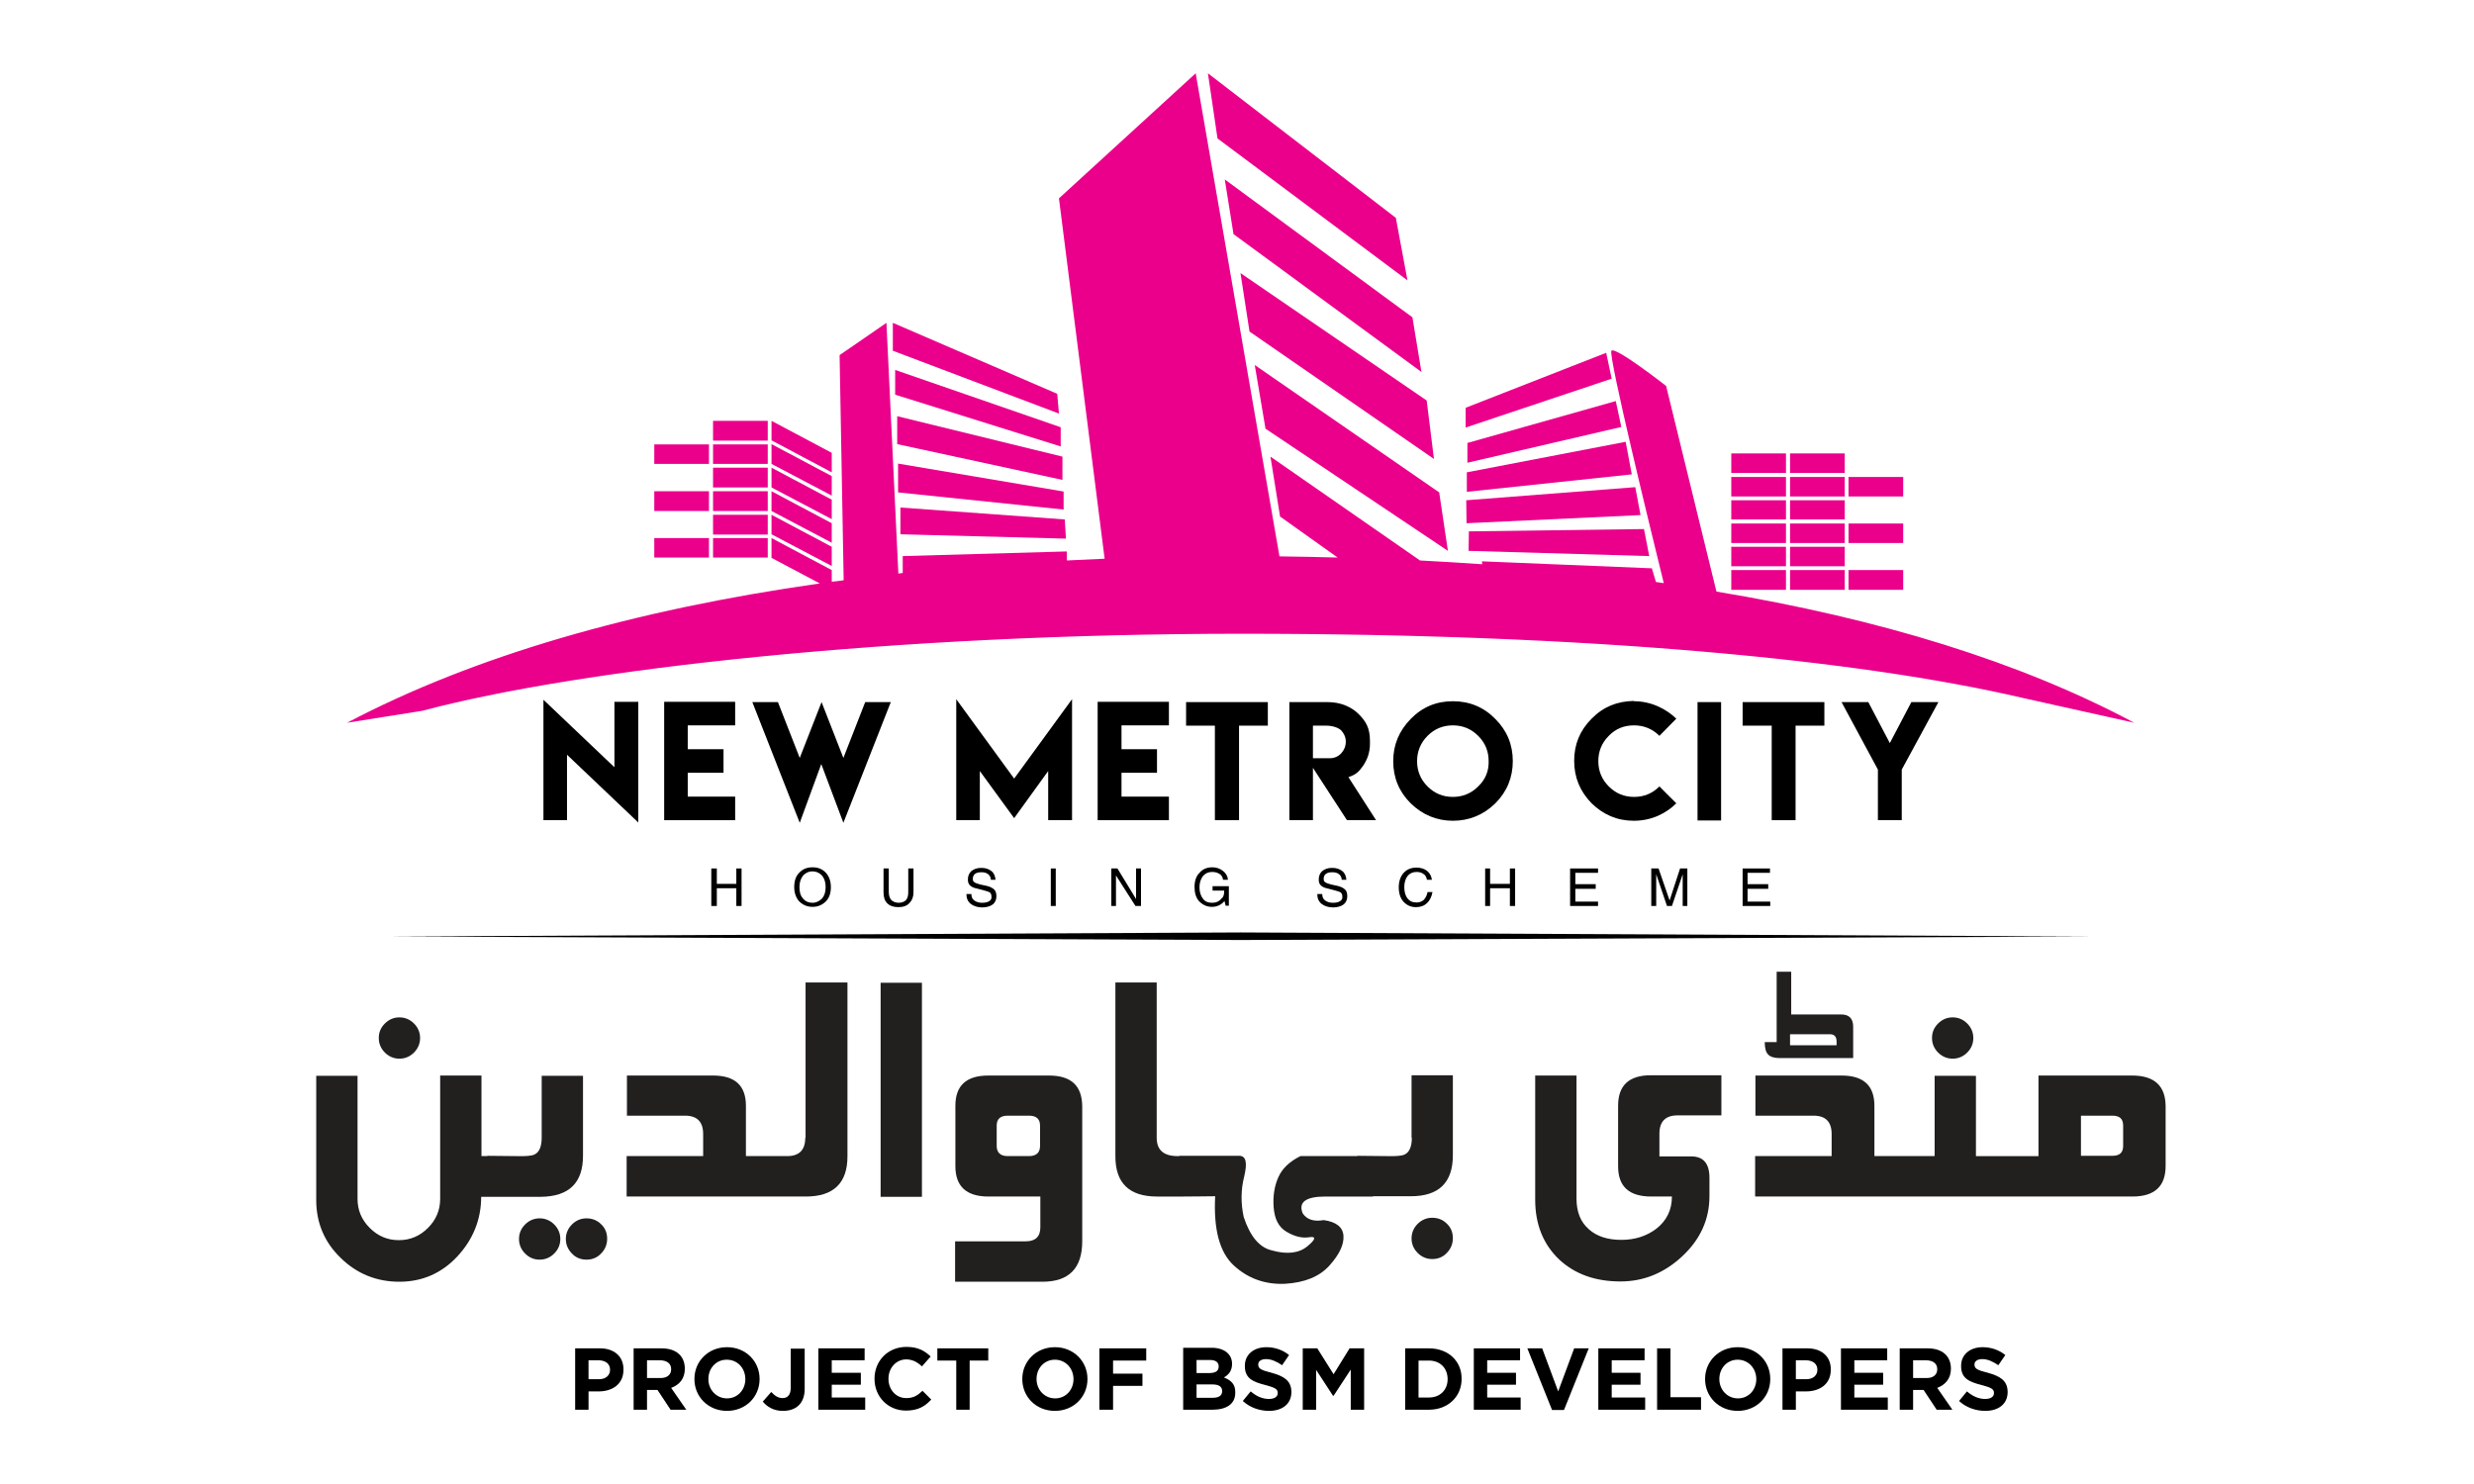<?xml version="1.0" encoding="utf-8"?>
<!-- Generator: Adobe Illustrator 23.1.0, SVG Export Plug-In . SVG Version: 6.00 Build 0)  -->
<!DOCTYPE svg PUBLIC "-//W3C//DTD SVG 1.1//EN" "http://www.w3.org/Graphics/SVG/1.1/DTD/svg11.dtd">
<svg version="1.1" id="Layer_1" xmlns:x="http://ns.adobe.com/Extensibility/1.0/" xmlns:i="http://ns.adobe.com/AdobeIllustrator/10.0/" xmlns:graph="http://ns.adobe.com/Graphs/1.0/"
	 xmlns="http://www.w3.org/2000/svg" xmlns:xlink="http://www.w3.org/1999/xlink" x="0px" y="0px" viewBox="0 0 850.4 510.2"
	 style="enable-background:new 0 0 850.4 510.2;" xml:space="preserve">
<style type="text/css">
	.st0{fill:#EB008B;}
	.st1{fill:#221F1F;}
</style>
<g>
	<g>
		<path d="M206.3,463.6h-8.6v21.1h4.6v-6.3h3.5c4.7,0,8.5-2.5,8.5-7.4v-0.1C214.4,466.6,211.3,463.6,206.3,463.6 M209.7,471
			c0,1.8-1.4,3.2-3.7,3.2h-3.7v-6.5h3.6C208.2,467.8,209.7,468.9,209.7,471L209.7,471z"/>
		<path d="M235.4,470.6L235.4,470.6c0-4.4-3-7-8-7h-9.6v21.1h4.6v-6.8h3.6l4.5,6.8h5.4l-5.2-7.5C233.6,476.1,235.4,474,235.4,470.6
			 M230.7,470.8c0,1.8-1.3,3-3.6,3h-4.7v-6.1h4.6C229.3,467.8,230.7,468.8,230.7,470.8L230.7,470.8z"/>
		<path d="M249.9,463.2c-6.5,0-11.2,4.9-11.2,10.9v0.1c0,6,4.7,10.9,11.2,10.9s11.2-4.9,11.2-10.9v-0.1
			C261.1,468.1,256.4,463.2,249.9,463.2 M256.2,474.2c0,3.6-2.6,6.6-6.3,6.6s-6.4-3-6.4-6.6v-0.1c0-3.6,2.6-6.6,6.3-6.6
			C253.6,467.5,256.2,470.5,256.2,474.2L256.2,474.2z"/>
		<path d="M271.8,477.2c0,2.4-1.1,3.5-2.8,3.5c-1.5,0-2.7-0.8-3.9-2.1l-2.9,3.3c1.4,1.7,3.6,3.2,6.9,3.2c4.5,0,7.5-2.5,7.5-7.6
			v-13.8h-4.8L271.8,477.2L271.8,477.2z"/>
		<polygon points="285.9,476.1 295.9,476.1 295.9,472 285.9,472 285.9,467.7 297.2,467.7 297.2,463.6 281.3,463.6 281.3,484.7 
			297.4,484.7 297.4,480.5 285.9,480.5 		"/>
		<path d="M311.5,480.7c-3.6,0-6.1-3-6.1-6.6V474c0-3.6,2.6-6.6,6.1-6.6c2.1,0,3.8,0.9,5.4,2.4l3-3.4c-2-1.9-4.3-3.3-8.3-3.3
			c-6.5,0-11,4.9-11,10.9v0.1c0,6.1,4.6,10.9,10.8,10.9c4.1,0,6.5-1.4,8.7-3.8l-3-3C315.4,479.8,314,480.7,311.5,480.7"/>
		<polygon points="322.2,467.8 328.7,467.8 328.7,484.7 333.3,484.7 333.3,467.8 339.7,467.8 339.7,463.6 322.2,463.6 		"/>
		<path d="M362.6,463.2c-6.5,0-11.2,4.9-11.2,10.9v0.1c0,6,4.7,10.9,11.2,10.9s11.2-4.9,11.2-10.9v-0.1
			C373.8,468.1,369.1,463.2,362.6,463.2 M369,474.2c0,3.6-2.6,6.6-6.3,6.6c-3.7,0-6.4-3-6.4-6.6v-0.1c0-3.6,2.6-6.6,6.3-6.6
			C366.3,467.5,369,470.5,369,474.2L369,474.2z"/>
		<polygon points="377.9,484.7 382.6,484.7 382.6,476.5 392.7,476.5 392.7,472.3 382.6,472.3 382.6,467.8 394,467.8 394,463.6 
			377.9,463.6 		"/>
		<path d="M420.7,473.6c1.5-0.8,2.8-2.2,2.8-4.6v-0.1c0-3.3-2.7-5.5-7-5.5h-9.8v21.3h10c4.8,0,7.9-1.9,7.9-5.8v-0.1
			C424.7,476,423.2,474.6,420.7,473.6 M411.3,467.6h4.6c2,0,3,0.8,3,2.2v0.1c0,1.6-1.3,2.2-3.3,2.2h-4.3L411.3,467.6L411.3,467.6z
			 M420.1,478.3c0,1.6-1.2,2.3-3.3,2.3h-5.5V476h5.4C419,476,420.1,476.8,420.1,478.3L420.1,478.3z"/>
		<path d="M437.1,472c-3.6-0.9-4.6-1.4-4.6-2.8v-0.1c0-1,0.9-1.8,2.7-1.8c1.8,0,3.6,0.8,5.5,2.1l2.4-3.5c-2.1-1.7-4.8-2.7-7.8-2.7
			c-4.3,0-7.4,2.5-7.4,6.4v0.1c0,4.2,2.7,5.4,7,6.5c3.5,0.9,4.3,1.5,4.3,2.7v0.1c0,1.2-1.1,2-3,2c-2.4,0-4.4-1-6.3-2.6l-2.7,3.3
			c2.5,2.3,5.8,3.4,9,3.4c4.6,0,7.7-2.4,7.7-6.5v-0.1C443.8,474.7,441.4,473.2,437.1,472"/>
		<polygon points="458.4,472.5 452.8,463.6 447.8,463.6 447.8,484.7 452.4,484.7 452.4,471 458.2,479.9 458.4,479.9 464.3,470.9 
			464.3,484.7 468.9,484.7 468.9,463.6 463.9,463.6 		"/>
		<path d="M491.2,463.6H483v21.1h8.2c6.6,0,11.2-4.6,11.2-10.5v-0.1C502.5,468.1,497.9,463.6,491.2,463.6 M497.6,474.2
			c0,3.7-2.6,6.3-6.4,6.3h-3.6v-12.7h3.6C495,467.8,497.6,470.4,497.6,474.2L497.6,474.2z"/>
		<polygon points="511.2,476.1 521.1,476.1 521.1,472 511.2,472 511.2,467.7 522.5,467.7 522.5,463.6 506.6,463.6 506.6,484.7 
			522.7,484.7 522.7,480.5 511.2,480.5 		"/>
		<polygon points="535.6,478.4 530.1,463.6 525,463.6 533.5,484.8 537.6,484.8 546.1,463.6 541.1,463.6 		"/>
		<polygon points="554,476.1 563.9,476.1 563.9,472 554,472 554,467.7 565.3,467.7 565.3,463.6 549.4,463.6 549.4,484.7 
			565.5,484.7 565.5,480.5 554,480.5 		"/>
		<polygon points="574.2,463.6 569.6,463.6 569.6,484.7 584.7,484.7 584.7,480.4 574.2,480.4 		"/>
		<path d="M597.3,463.2c-6.5,0-11.2,4.9-11.2,10.9v0.1c0,6,4.7,10.9,11.2,10.9s11.2-4.9,11.2-10.9v-0.1
			C608.5,468.1,603.9,463.2,597.3,463.2 M603.7,474.2c0,3.6-2.6,6.6-6.3,6.6s-6.4-3-6.4-6.6v-0.1c0-3.6,2.6-6.6,6.3-6.6
			C601,467.5,603.7,470.5,603.7,474.2L603.7,474.2z"/>
		<path d="M621.3,463.6h-8.6v21.1h4.6v-6.3h3.5c4.7,0,8.5-2.5,8.5-7.4v-0.1C629.4,466.6,626.3,463.6,621.3,463.6 M624.7,471
			c0,1.8-1.4,3.2-3.7,3.2h-3.7v-6.5h3.6C623.2,467.8,624.7,468.9,624.7,471L624.7,471z"/>
		<polygon points="637.4,476.1 647.3,476.1 647.3,472 637.4,472 637.4,467.7 648.7,467.7 648.7,463.6 632.8,463.6 632.8,484.7 
			648.9,484.7 648.9,480.5 637.4,480.5 		"/>
		<path d="M670.6,470.6L670.6,470.6c0-4.4-3-7-8-7H653v21.1h4.6v-6.8h3.6l4.5,6.8h5.4l-5.2-7.5C668.7,476.1,670.6,474,670.6,470.6
			 M665.9,470.8c0,1.8-1.3,3-3.6,3h-4.7v-6.1h4.6C664.5,467.8,665.9,468.8,665.9,470.8L665.9,470.8z"/>
		<path d="M683.3,472c-3.6-0.9-4.6-1.4-4.6-2.8v-0.1c0-1,0.9-1.8,2.7-1.8s3.6,0.8,5.5,2.1l2.4-3.5c-2.1-1.7-4.8-2.7-7.8-2.7
			c-4.3,0-7.4,2.5-7.4,6.4v0.1c0,4.2,2.7,5.4,7,6.5c3.5,0.9,4.3,1.5,4.3,2.7v0.1c0,1.2-1.1,2-3,2c-2.4,0-4.4-1-6.3-2.6l-2.7,3.3
			c2.5,2.3,5.8,3.4,9,3.4c4.6,0,7.7-2.4,7.7-6.5v-0.1C690,474.7,687.6,473.2,683.3,472"/>
		<rect x="635.4" y="164" class="st0" width="18.8" height="6.7"/>
		<rect x="635.4" y="180" class="st0" width="18.8" height="6.7"/>
		<rect x="635.4" y="196" class="st0" width="18.8" height="6.8"/>
		<polygon class="st0" points="552.1,121.3 503.8,140.2 503.8,147 554,130.2 		"/>
		<polygon class="st0" points="504.4,152.3 504.4,159.1 557.3,146.8 555.4,137.9 		"/>
		<polygon class="st0" points="504.2,162.4 504.2,169.1 560.9,163.1 558.8,151.9 		"/>
		<polygon class="st0" points="504,172 504.1,179.9 563.9,177.1 562.1,167.5 		"/>
		<polygon class="st0" points="566.9,191.2 565.1,181.9 504.9,182.7 504.8,189.4 		"/>
		<polygon class="st0" points="483.8,96.4 479.8,74.9 415.2,25.2 418.5,47.6 		"/>
		<polygon class="st0" points="429.5,114 492.9,157.8 490.4,137.7 426.4,93.9 		"/>
		<polygon class="st0" points="435,147.4 497.7,189.4 494.7,169.3 431.3,125.5 		"/>
		<polygon class="st0" points="424,80.5 488.6,127.9 485.5,109.1 421,61.7 		"/>
		<polygon class="st0" points="363.4,135.4 306.9,111 306.9,120.6 364,142.2 		"/>
		<polygon class="st0" points="307.7,135.7 364.6,153.5 364.6,146.9 307.7,127.2 		"/>
		<polygon class="st0" points="308.4,152.7 365.2,165 365.2,157 308.4,143.1 		"/>
		<polygon class="st0" points="308.7,169.3 365.6,175.2 365.6,169 308.7,159.4 		"/>
		<polygon class="st0" points="309.5,183.7 366.4,185.2 366,178.6 309.5,174.5 		"/>
		<rect x="245.1" y="144.7" class="st0" width="18.8" height="6.8"/>
		<polygon class="st0" points="285.9,155.7 265.2,144.7 265.2,151.4 285.9,162.4 		"/>
		<rect x="224.9" y="152.8" class="st0" width="18.8" height="6.7"/>
		<rect x="245.1" y="152.8" class="st0" width="18.8" height="6.7"/>
		<rect x="245.1" y="160.8" class="st0" width="18.8" height="6.8"/>
		<polygon class="st0" points="285.9,171.8 265.2,160.8 265.2,167.6 285.9,178.5 		"/>
		<rect x="224.9" y="168.9" class="st0" width="18.8" height="6.8"/>
		<rect x="245.1" y="168.9" class="st0" width="18.8" height="6.8"/>
		<rect x="245.1" y="177" class="st0" width="18.8" height="6.8"/>
		<polygon class="st0" points="285.9,188 265.2,177 265.2,183.7 285.9,194.6 		"/>
		<rect x="245.1" y="185" class="st0" width="18.8" height="6.7"/>
		<rect x="224.9" y="185" class="st0" width="18.8" height="6.7"/>
		<polygon class="st0" points="285.9,179.9 265.2,168.9 265.2,175.7 285.9,186.6 		"/>
		<polygon class="st0" points="285.9,163.7 265.2,152.7 265.2,159.5 285.9,170.4 		"/>
		<rect x="615.3" y="155.9" class="st0" width="18.8" height="6.7"/>
		<rect x="595.1" y="155.9" class="st0" width="18.8" height="6.7"/>
		<rect x="615.3" y="164" class="st0" width="18.8" height="6.7"/>
		<rect x="615.3" y="172" class="st0" width="18.8" height="6.6"/>
		<rect x="595.1" y="172" class="st0" width="18.8" height="6.6"/>
		<rect x="615.3" y="180" class="st0" width="18.8" height="6.7"/>
		<rect x="615.3" y="188" class="st0" width="18.8" height="6.7"/>
		<rect x="595.1" y="188" class="st0" width="18.8" height="6.7"/>
		<rect x="615.3" y="196" class="st0" width="18.8" height="6.8"/>
		<rect x="595.1" y="196" class="st0" width="18.8" height="6.8"/>
		<rect x="595.1" y="180" class="st0" width="18.8" height="6.7"/>
		<rect x="595.1" y="164" class="st0" width="18.8" height="6.7"/>
		<path class="st0" d="M426.9,217.9c119.9,0,211.7,8.9,268.1,22l38.6,8.6c-39.1-20.9-87.6-35.8-143.6-45.1l-17.3-70.7
			c0,0-17.5-13.7-18.8-12.1c-1.2,1.5,14.1,64.1,18,79.9c-0.9-0.1-1.8-0.3-2.7-0.4l-1.4-4.7l-58.4-2.4l0.1,1
			c-7-0.5-14.2-0.9-21.4-1.3L436.7,157l3.3,20.6l19.8,14.1c-6.6-0.2-13.3-0.3-20-0.4L411,25.2l-47,43l15.7,123.9
			c-4.4,0.2-8.7,0.4-13,0.6v-3.1l-56.4,1.6v5.8c-0.5,0.1-1,0.1-1.5,0.2l-4.1-86.2l-16.1,11.1l1.4,77.4c-1.4,0.2-2.7,0.4-4.1,0.5v-4
			l-20.7-11v6.8l16.6,8.8c-64,9.1-118.8,24.9-162.5,47.9l25.8-4.1C199.3,230,306.9,217.9,426.9,217.9"/>
		<polygon points="368.5,240.4 348.6,267.7 328.7,240.4 328.7,282 336.8,282 336.8,265.1 348.6,281.3 360.3,265.1 360.3,282 
			368.5,282 		"/>
		<path d="M547.1,247.1c-4.1,4.1-6,8.9-6,14.5c0,5.7,2,10.5,6,14.6c4,3.9,8.8,6,14.5,6c6.3,0,11.3-2.7,14.6-6l-5.8-5.8
			c-2.4,2.4-5.3,3.6-8.7,3.6s-6.3-1.2-8.7-3.6c-2.4-2.4-3.6-5.3-3.6-8.7s1.2-6.3,3.6-8.7c2.4-2.5,5.3-3.6,8.7-3.6
			c3.3,0,6.3,1.2,8.7,3.6l5.8-5.9c-3.3-3.2-8.4-6-14.6-6V241C555.9,241.1,551.1,243,547.1,247.1"/>
		<path d="M499.4,241.1c-5.7,0-10.5,2-14.5,6.1s-6,8.9-6,14.5c0,5.7,2,10.5,6,14.5c4,3.9,8.9,6,14.5,6s10.5-2,14.6-6
			c4-4,6-8.9,6-14.5c0-5.7-2-10.5-6-14.5C510,243.1,505.1,241.1,499.4,241.1 M508.1,270.4c-2.4,2.4-5.3,3.6-8.7,3.6
			c-3.4,0-6.3-1.2-8.7-3.6c-2.4-2.4-3.6-5.3-3.6-8.7c0-3.3,1.2-6.3,3.6-8.7s5.3-3.6,8.7-3.6c3.4,0,6.3,1.2,8.7,3.6
			c2.5,2.5,3.6,5.4,3.6,8.7C511.8,265.1,510.6,268,508.1,270.4"/>
		<polygon points="617.2,282 617.2,249.5 627.1,249.5 627.1,241.4 599,241.4 599,249.5 609,249.5 609,282 		"/>
		<polygon points="653.7,282 653.7,264.6 666.3,241.4 657,241.4 649.6,255.5 642.2,241.4 633,241.4 645.5,264.6 645.5,282 		"/>
		<path d="M468.4,263.5c1.7-2.4,2.5-5,2.5-7.7v-1.1c0-4.5-1.5-6.8-3.9-9.2s-6.1-4.1-10.6-4.1h-13.2V282h8.1v-18l11.7,18h10
			l-9.5-14.8C465.9,266.4,467,265.5,468.4,263.5 M457.2,260.7h-2.8h-3.1v-11.2h4.6c2,0,4,0.6,5.1,1.6c1,1.1,1.6,2.4,1.6,3.9
			C462.6,258.1,460.2,260.7,457.2,260.7"/>
		<rect x="583.5" y="241.4" width="8.1" height="40.7"/>
		<polygon points="228.3,282 252.7,282 252.7,273.9 236.4,273.9 236.4,265.7 248.7,265.7 248.7,257.6 236.4,257.6 236.4,249.4 
			252.7,249.4 252.7,241.3 228.3,241.3 		"/>
		<polygon points="289.9,260.6 282.4,241.4 274.9,260.6 267.4,241.4 258.6,241.4 274.9,282.9 282.3,262.7 289.9,282.9 306.2,241.4 
			297.4,241.4 		"/>
		<polygon points="219.4,282.8 219.4,241.3 211.2,241.3 211.2,263.8 186.8,240.6 186.8,282 194.9,282 194.9,259.5 		"/>
		<polygon points="401.8,249.4 401.8,241.3 377.3,241.3 377.3,282 401.8,282 401.8,273.9 385.5,273.9 385.5,265.7 397.7,265.7 
			397.7,257.6 385.5,257.6 385.5,249.4 		"/>
		<polygon points="425.9,249.5 435.8,249.5 435.8,241.4 407.7,241.4 407.7,249.5 417.6,249.5 417.6,282 425.9,282 		"/>
		<polygon points="426.5,320.6 133.6,322 426.5,323.2 719.5,322 		"/>
		<polygon points="254,311.5 254.9,311.5 254.9,298.6 254,298.6 253.1,298.6 253.1,303.9 246.4,303.9 246.4,298.6 245.4,298.6 
			244.5,298.6 244.5,311.5 245.5,311.5 246.4,311.5 246.4,305.4 253.1,305.4 253.1,311.5 		"/>
		<polygon points="390.5,309.1 384.1,298.6 383,298.6 382,298.6 382,311.5 382.8,311.5 383.6,311.5 383.6,301 390.3,311.5 
			391.3,311.5 392.2,311.5 392.2,298.6 391.4,298.6 390.5,298.6 		"/>
		<path d="M304.6,298.6h-0.9v8.2c0,1.7,0.4,2.9,1.3,3.8s2.2,1.3,3.8,1.3c1.6,0,2.9-0.4,3.8-1.4c0.9-0.9,1.4-2.1,1.4-3.7v-8.2h-0.9
			h-0.9v8.1c0,1.2-0.2,2.1-0.8,2.8c-0.6,0.6-1.5,0.9-2.5,0.9c-1.1,0-1.9-0.4-2.5-0.9c-0.6-0.7-0.9-1.6-0.9-2.8v-8.1L304.6,298.6
			L304.6,298.6z"/>
		<path d="M416.6,299.8c1,0,1.9,0.2,2.6,0.7c0.7,0.4,1.1,1.1,1.2,2h1.7c-0.1-1.2-0.7-2.3-1.8-3.1c-1-0.8-2.2-1.2-3.6-1.2
			c-1.8,0-3.3,0.6-4.4,1.9c-1.2,1.2-1.7,2.9-1.7,4.9s0.5,3.7,1.6,4.9c1.2,1.2,2.6,1.9,4.4,1.9c1.7,0,3.2-0.7,4.2-1.9l0.1-0.1
			l0.4,1.6h1.1v-6.7h-5.6v1.5h4v0.1c0,0.4-0.1,0.8-0.1,1.2c-0.1,0.4-0.2,0.7-0.4,1c-0.1,0.1-0.2,0.3-0.4,0.4c-0.8,1-1.9,1.5-3.2,1.5
			c-1.4,0-2.5-0.4-3.2-1.4c-0.7-0.9-1.2-2.2-1.2-3.9c0-1.6,0.4-2.8,1.2-3.9C414.3,300.3,415.3,299.8,416.6,299.8"/>
		<path d="M340.1,309.8c-0.6,0.4-1.4,0.6-2.5,0.6c-1.2,0-2-0.3-2.7-0.8s-1-1.2-1-2.2h-1.7v0.1c0,1.4,0.5,2.5,1.5,3.3
			c0.9,0.7,2.3,1.2,3.9,1.2c1.5,0,2.8-0.4,3.6-1c0.9-0.7,1.3-1.7,1.3-2.8c0-1-0.2-1.8-0.7-2.3c-0.6-0.6-1.4-1-2.6-1.3l-2.3-0.5
			c-1-0.3-1.7-0.5-2-0.8c-0.4-0.2-0.5-0.6-0.5-1.1c0-0.7,0.2-1.3,0.7-1.7c0.5-0.4,1.2-0.6,2.3-0.6c0.9,0,1.7,0.2,2.3,0.7
			c0.5,0.4,0.9,1.1,0.9,1.9h1.6c-0.1-1.2-0.5-2.3-1.4-3s-2-1.1-3.5-1.1s-2.5,0.4-3.4,1.1c-0.8,0.7-1.2,1.7-1.2,2.9
			c0,0.9,0.2,1.5,0.7,2s1.3,0.9,2.4,1.1l2.3,0.6c1.1,0.3,1.8,0.5,2.2,0.8c0.4,0.4,0.5,0.8,0.5,1.4
			C340.9,308.8,340.7,309.4,340.1,309.8"/>
		<polygon points="361.2,311.5 362,311.5 362.9,311.5 362.9,298.6 362,298.6 361.2,298.6 		"/>
		<path d="M279.3,298.2c-1.9,0-3.4,0.6-4.6,1.9c-1.2,1.2-1.7,2.9-1.7,4.9s0.6,3.7,1.7,4.9c1.2,1.2,2.7,1.9,4.6,1.9s3.4-0.7,4.6-1.9
			s1.7-2.9,1.7-4.9s-0.6-3.7-1.7-4.9C282.7,298.8,281.2,298.2,279.3,298.2 M282.6,308.9c-0.9,0.9-2,1.5-3.3,1.5
			c-1.4,0-2.5-0.5-3.3-1.5c-0.9-1-1.2-2.3-1.2-3.9s0.4-2.8,1.2-3.9c0.8-0.9,1.9-1.5,3.3-1.5c1.3,0,2.4,0.5,3.3,1.5
			c0.8,1,1.2,2.3,1.2,3.9C283.8,306.7,283.4,307.9,282.6,308.9"/>
		<polygon points="579.2,311.5 580,311.5 580,298.6 578.8,298.6 577.5,298.6 573.9,309.6 570.1,298.6 568.8,298.6 567.6,298.6 
			567.6,311.5 568.5,311.5 569.3,311.5 569.3,300.6 569.3,300.6 573,311.5 573.9,311.5 574.7,311.5 578.4,300.6 578.4,311.5 		"/>
		<polygon points="599,311.5 608.5,311.5 608.5,310.7 608.5,310 600.7,310 600.7,305.6 607.8,305.6 607.8,304.8 607.8,304 
			600.7,304 600.7,300.1 608.4,300.1 608.4,299.3 608.4,298.6 599,298.6 		"/>
		<polygon points="539.7,311.5 549.3,311.5 549.3,310.7 549.3,310 541.5,310 541.5,305.6 548.5,305.6 548.5,304.8 548.5,304 
			541.5,304 541.5,300.1 549.3,300.1 549.3,299.3 549.3,298.6 539.7,298.6 		"/>
		<path d="M460.7,309.8c-0.6,0.4-1.4,0.6-2.5,0.6c-1.2,0-2-0.3-2.7-0.8s-1-1.2-1-2.2h-1.7v0.1c0,1.4,0.5,2.5,1.5,3.3
			c0.9,0.7,2.3,1.2,3.9,1.2c1.5,0,2.8-0.4,3.6-1c0.9-0.7,1.3-1.7,1.3-2.8c0-1-0.2-1.8-0.7-2.3c-0.6-0.6-1.4-1-2.6-1.3l-2.3-0.5
			c-1-0.3-1.7-0.5-2-0.8c-0.4-0.2-0.5-0.6-0.5-1.1c0-0.7,0.2-1.3,0.7-1.7c0.5-0.4,1.2-0.6,2.3-0.6c0.9,0,1.7,0.2,2.3,0.7
			c0.5,0.4,0.9,1.1,0.9,1.9h1.6c-0.1-1.2-0.5-2.3-1.4-3s-2-1.1-3.5-1.1s-2.5,0.4-3.4,1.1c-0.8,0.7-1.2,1.7-1.2,2.9
			c0,0.9,0.2,1.5,0.7,2s1.3,0.9,2.4,1.1l2.3,0.6c1.1,0.3,1.8,0.5,2.2,0.8c0.4,0.4,0.5,0.8,0.5,1.4
			C461.5,308.8,461.3,309.4,460.7,309.8"/>
		<path d="M486.9,299.8c0.9,0,1.8,0.2,2.4,0.7c0.7,0.4,1,1.1,1.2,2h1.7c-0.2-1.3-0.7-2.3-1.7-3.1c-0.9-0.7-2.2-1.1-3.6-1.1
			c-1.8,0-3.3,0.6-4.4,1.8c-1.1,1.2-1.7,2.9-1.7,5s0.6,3.8,1.6,4.9c1.1,1.2,2.5,1.9,4.3,1.9c1.5,0,2.8-0.4,3.8-1.4
			c1-0.9,1.6-2.2,1.9-3.8h-1.7c-0.2,1.2-0.7,2-1.3,2.7c-0.7,0.6-1.5,0.9-2.5,0.9c-1.4,0-2.4-0.5-3.1-1.4s-1.1-2.2-1.1-3.9
			c0-1.6,0.4-2.9,1.2-3.9C484.6,300.3,485.6,299.8,486.9,299.8"/>
		<polygon points="520,311.5 520.8,311.5 520.8,298.6 519.9,298.6 519,298.6 519,303.9 512.2,303.9 512.2,298.6 511.4,298.6 
			510.5,298.6 510.5,311.5 511.4,311.5 512.2,311.5 512.2,305.4 519,305.4 519,311.5 		"/>
		<path class="st1" d="M200.4,397.4v-27.5h-14.2v21.3c0,3.1-0.9,5.1-2.6,5.8c-0.8,0.4-2.9,0.6-6.3,0.5l-9.8-0.1v0.1h-2v-27.7h-14.2
			v42.4c0,3.9-1.4,7.2-4.2,10s-6.1,4.2-10,4.2s-7.2-1.4-10-4.2s-4.2-6.1-4.2-10v-42.3h-14.2v42.7c0,7.8,2.8,14.5,8.4,19.9
			c5.6,5.5,12.4,8.2,20.2,8.2s14.5-2.9,19.9-8.7s8.2-12.7,8.2-20.5h2h4.5h14C195.6,411.4,200.4,406.7,200.4,397.4"/>
		<path class="st1" d="M185.5,418.9c-1.9,0-3.6,0.7-5,2.1s-2.1,3.1-2.1,5s0.7,3.6,2.1,5c1.4,1.4,3,2.1,5,2.1c1.9,0,3.6-0.7,5-2.1
			s2.1-3.1,2.1-5s-0.7-3.6-2.1-5C189.1,419.6,187.4,418.9,185.5,418.9"/>
		<path class="st1" d="M666.2,351.9c-1.4,1.4-2.1,3-2.1,5c0,1.9,0.7,3.6,2.1,5c1.4,1.4,3.1,2.1,5,2.1s3.6-0.7,5-2.1s2.1-3.1,2.1-5
			s-0.7-3.6-2.1-5c-1.4-1.4-3.1-2.1-5-2.1S667.6,350.5,666.2,351.9"/>
		<path class="st1" d="M610.7,334.2v24.1h-4.1c0,2.1,0.4,3.5,1.2,4.3s2.1,1.2,4,1.2H637V353c0-2.8-1.4-4.2-4.1-4.2h-17.2v-14.7h-5
			V334.2z M629,355.6c1.5,0,2.3,0.8,2.3,2.5v1.3h-16v-3.8H629z"/>
		<path class="st1" d="M137.3,364c1.9,0,3.6-0.7,5-2.1s2.1-3.1,2.1-5s-0.7-3.6-2.1-5c-1.4-1.4-3.1-2.1-5-2.1s-3.6,0.7-5,2.1
			s-2.1,3-2.1,5c0,1.9,0.7,3.6,2.1,5C133.7,363.3,135.4,364,137.3,364"/>
		<rect x="302.7" y="337.9" class="st1" width="14.2" height="73.6"/>
		<path class="st1" d="M556.2,380.2V401c0,7,3.8,10.4,11.4,10.4h7.1c0,4.6-1.8,8.3-5.4,11.1c-3.3,2.5-7.3,3.8-12,3.8
			s-8.4-1.2-11.1-3.6c-2.9-2.5-4.3-6-4.3-10.6v-42.3h-14.2v42.7c0,8.5,2.8,15.4,8.3,20.6c5.4,5,12.4,7.5,21,7.5
			c8,0,15.1-2.9,21.3-8.7s9.3-12.7,9.3-20.6V405c0-5-2.1-7.4-6.3-7.4h-10.9v-7.8c0-4.2,2.1-6.3,6.2-6.3h15.1v-13.8h-24.2
			C559.9,369.7,556.2,373.2,556.2,380.2"/>
		<path class="st1" d="M732.9,369.8h-32.2v27.7h-14.6h-4.5h-2.4v-27.6H665v27.6h-14.3h-4.5h-1.9v-17.3c0-7-3.8-10.4-11.3-10.4h-29.6
			v13.8h20c4.1,0,6.2,2.1,6.2,6.3v7.6h-26.3v13.9h43h4.5h30.8h4.5H733c7.6,0,11.4-3.5,11.4-10.5v-20.7
			C744.3,373.3,740.5,369.8,732.9,369.8 M729.8,394c0,2.3-1.2,3.4-3.7,3.4h-10.8v-13.8h10.8c2.5,0,3.7,1.1,3.7,3.4V394z"/>
		<path class="st1" d="M485.3,391.2c0,3.1-0.9,5.1-2.6,5.8c-0.8,0.4-2.9,0.6-6.3,0.5l-9.8-0.1v0.1H447c-3.8,1.9-6.3,4.3-7.6,7.3
			c-1.3,2.9-1.9,6.4-1.6,10.3c0.3,4,1.7,6.8,4.4,8.4c2.7,1.6,5.3,2.3,7.8,1.9s2.3,0.7-0.6,3.1s-7,2.9-12.3,1.4
			c-4.2-1-7.4-4.8-9.6-11.5c-1-4.7-1-9.3,0.2-14c1.1-4.6,0.6-7-1.7-7h-20.7v0.1h-0.5c-4.8,0-7.2-2.1-7.2-6.3v-53.4h-14.2v59.8
			c0,9.2,4.8,13.8,14.3,13.8h8.9l0,0c4.9,0,8.6-0.1,11.1-0.1c-0.6,11.3,1.5,19.3,6.4,23.8s10.8,6.6,17.6,6.3
			c6.8-0.4,11.9-2.5,15.3-6.3s5-7.2,4.8-10.2s-2.5-4.8-6.8-5.4c-3.4,0.6-5.8-0.2-7.2-2.3c-1.6-3.8,1-5.8,7.7-5.8h16.4v-0.1H485
			c9.6,0,14.4-4.7,14.4-14.1v-27.5h-14.2v21.5H485.3z"/>
		<path class="st1" d="M201.6,418.9c-1.9,0-3.6,0.7-5,2.1s-2.1,3.1-2.1,5s0.7,3.6,2.1,5c1.3,1.4,3,2.1,5,2.1s3.7-0.7,5-2.1
			c1.4-1.4,2.1-3.1,2.1-5.1s-0.7-3.7-2.1-5C205.3,419.6,203.6,418.9,201.6,418.9"/>
		<path class="st1" d="M276.8,391.2c0,4.2-2.1,6.3-6.2,6.3h-7.8h-4.5h-1.9v-17.3c0-7-3.8-10.4-11.3-10.4h-29.6v13.8h20
			c4.1,0,6.2,2.1,6.2,6.3v7.6h-26.3v13.9h43h4.5H277c9.5,0,14.3-4.6,14.3-13.8v-59.8h-14.4v53.4H276.8z"/>
		<path class="st1" d="M360.6,369.8h-20.9c-7.6,0-11.3,3.5-11.3,10.4V401c0,6.9,3.8,10.4,11.3,10.4h17.9V422c0,3.2-1.7,4.8-5,4.8
			h-24.3v13.9h30c9.1,0,13.7-4.6,13.7-13.9v-46.5C371.9,373.3,368.2,369.8,360.6,369.8 M357.5,394c0,2.3-1.3,3.5-3.8,3.5h-7.3
			c-2.5,0-3.8-1.2-3.8-3.5v-7c0-2.3,1.3-3.4,3.8-3.4h7.3c2.5,0,3.8,1.1,3.8,3.4V394z"/>
		<path class="st1" d="M492.3,418.7c-1.9,0-3.6,0.7-5,2.1s-2.1,3.1-2.1,5s0.7,3.6,2.1,5s3.1,2.1,5,2.1c2,0,3.7-0.7,5-2.1
			c1.4-1.4,2.1-3.1,2.1-5.1s-0.7-3.7-2.1-5C496,419.4,494.3,418.7,492.3,418.7"/>
	</g>
</g>
</svg>
